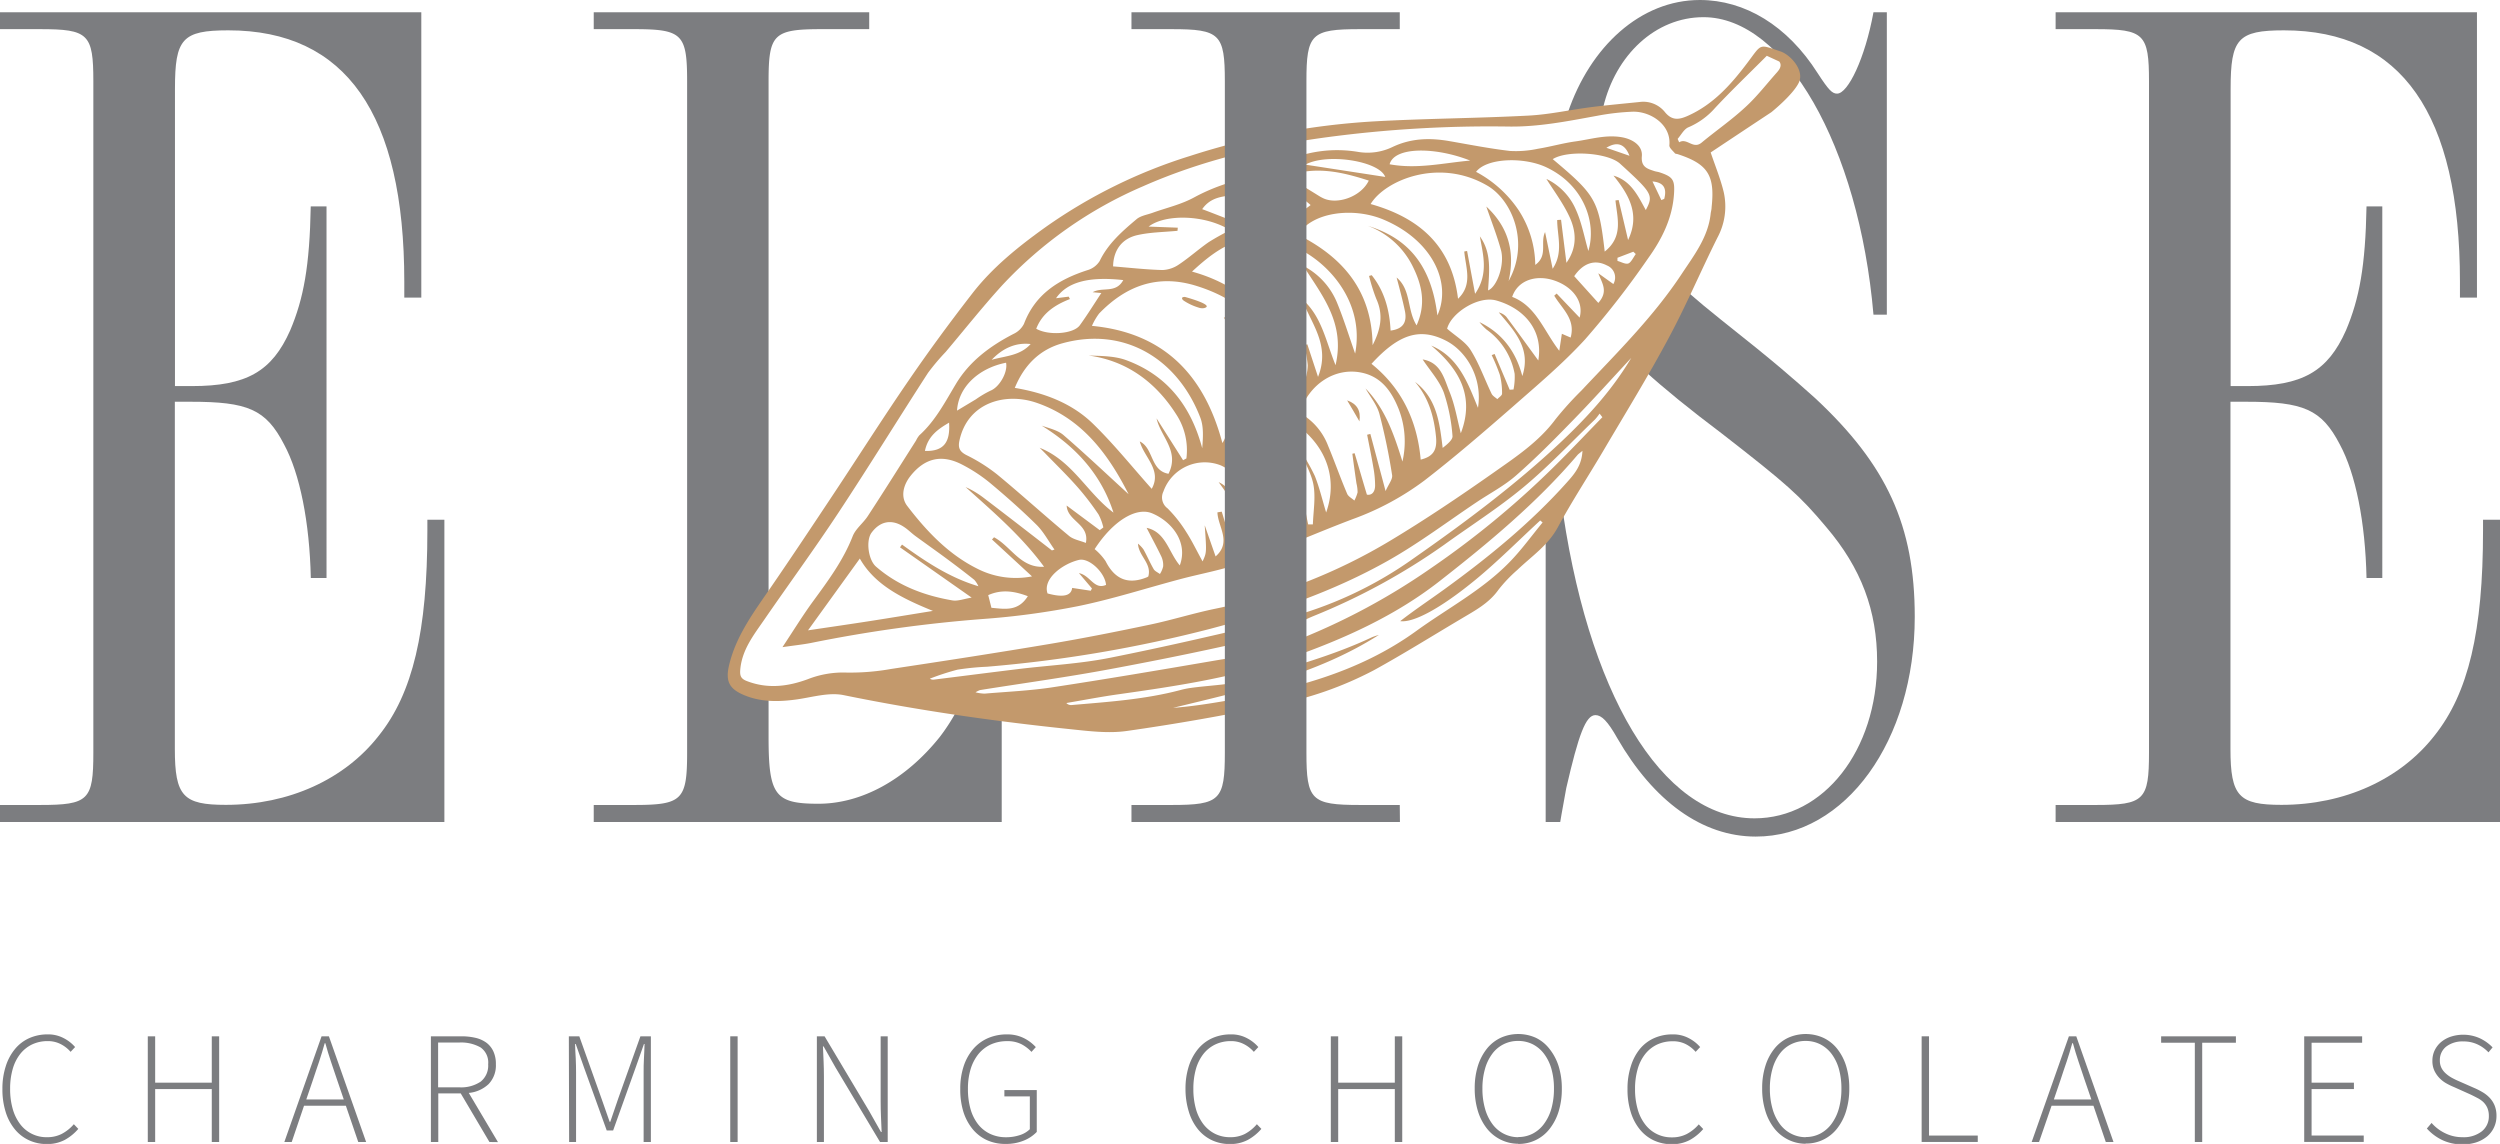 <svg xmlns="http://www.w3.org/2000/svg" viewBox="0 0 609.83 279.04"><defs><style>.cls-1{fill:#7c7d80;}.cls-2{fill:#c3996c;}</style></defs><g id="Calque_2" data-name="Calque 2"><g id="Layer_1" data-name="Layer 1"><path class="cls-1" d="M457,3c-2.07,11.26-6.21,19.84-8.88,19.84-1.19,0-2.07-.88-4.74-5C436,6.22,425.61,0,414.65,0c-14.45,0-26.78,11.35-32.23,27.56l8.65-1.37c3-12.74,12.73-22,24.47-22,19.84,0,37.91,31.39,41.46,72.56h3.26V3Z"/><path class="cls-1" d="M233.48,173.18a48.06,48.06,0,0,1-4.24,6.59c-8.29,10.37-19,16.29-29.61,16.29s-12.15-2.07-12.15-16.29V168.19l-7.38-2.08c0,.12.05.24.09.37,0-.13-.06-.25-.09-.37l-1.46-.41,1.46.41c-2.12-7.19,4.3-12.26,7.38-19.17V19.84c0-11.55,1.19-12.73,13-12.73h11.55V3H144.83V7.11h9.78c11.84,0,13,1.18,13,12.73V183.62c0,11.55-1.19,12.74-13,12.74h-9.78v4.15h99.52V175Z"/><path class="cls-1" d="M442.79,97.14c-5.33-4.74-8.89-8-23.1-19.25-2.89-2.3-5.51-4.49-7.91-6.58L401.21,90.48c4.91,4.46,11,9.4,18.77,15.25,16,12.44,19,15.11,25.47,22.81,8.59,10.07,12.44,20.43,12.44,32.87,0,21.62-13,38.21-29.91,38.21-22.62,0-41-30.66-47.29-78.63-.14-1-3.65,3.07-3.65,3.07v76.45h3.55l.3-1.78,1.18-6.52c3-13,4.74-17.77,7.11-17.77,1.48,0,3,1.48,5.33,5.63,8.89,15.4,20.73,24,33.77,24,21.91,0,38.79-23.4,38.79-53.61C467.07,128.24,460.26,113.43,442.79,97.14Z"/><path class="cls-2" d="M190.87,157.86c2.72-4.11,4.95-7.75,7.46-11.18,3.66-5,7.37-10,9.66-15.86.72-1.85,2.58-3.21,3.7-4.94,4-6.11,7.86-12.28,11.77-18.43a6,6,0,0,1,.79-1.26c3.91-3.52,6.28-8.13,8.94-12.55,3.34-5.55,8.35-9.24,14-12.17A5.43,5.43,0,0,0,249.78,79c2.76-7.31,8.55-10.87,15.55-13.12a5.23,5.23,0,0,0,2.91-2.2c2.06-4.27,5.5-7.26,9-10.21,1-.85,2.57-1.08,3.88-1.55,3.47-1.26,7-2,10.38-3.88A46.47,46.47,0,0,1,304,43.52c3.16-.75,5.73-2.33,8.52-3.73a31,31,0,0,1,18.91-2.71,14,14,0,0,0,8.24-1.22c4.51-2.15,9.1-2.27,13.87-1.44s9.82,1.82,14.77,2.4a25.48,25.48,0,0,0,6.83-.53c3.11-.5,6.15-1.39,9.27-1.81,3.71-.52,7.32-1.68,11.22-1,2.56.45,5.1,2,4.87,4.63s1.32,3.06,3.08,3.63c.39.13.81.16,1.21.29,3.37,1.11,3.8,1.88,3.54,5.47-.43,5.87-3,10.92-6.3,15.51a216.2,216.2,0,0,1-15.4,19.8C381.2,88.74,375,93.94,369,99.22c-7.05,6.15-14.14,12.28-21.55,18A67.43,67.43,0,0,1,330,126.62c-9,3.4-17.77,7.32-26.79,10.59-5,1.81-10.25,2.71-15.38,4.08-8.27,2.2-16.44,4.84-24.81,6.56A189.6,189.6,0,0,1,239.66,151a342.33,342.33,0,0,0-41.84,5.84C195.82,157.23,193.79,157.43,190.87,157.86ZM317.5,110.37a45.91,45.91,0,0,1,3.23,5.74c1.1,2.75,1.78,5.67,2.76,8.9,2.84-8,.2-15.92-7-21.22a8.65,8.65,0,0,0-4.77-1.51A11.28,11.28,0,0,0,301,110.7a2.71,2.71,0,0,0,.49,1.93c1.28,1.93,3,3.64,4,5.68,2.1,4.19,3.88,8.54,5.86,13,4.64-5.31-.65-9.65-1.74-15,3.52,4.31,4.47,8.94,4.64,13.84,2.08.1,2.53-1.14,2.87-2.61.76-3.29-.47-6.16-1.68-9.07-.72-1.74-1.21-3.57-1.81-5.36l.83-.28c1,2.43,2.11,4.81,2.87,7.3s1.2,5.18,1.77,7.78l1.15,0c.11-3.13.67-6.33.19-9.38-.43-2.76-2-5.36-3-8Zm-35.38-8.31q3.24,5.1,6.47,10.2l.81-.43A15.94,15.94,0,0,0,286.87,101C282,93.38,275,88,265.53,86.72c3.15.12,6.35.1,9.17,1.13,10,3.68,15.82,11.2,18.56,21.49.2-2.59.39-5.22-.46-7.45-5.44-14.21-18.4-22.33-33.61-18.16-5.56,1.52-9.37,5.33-11.65,10.89,7.33,1.22,14,3.79,19.12,8.79s9.5,10.48,14.28,15.83c2.56-4.58-1.88-7.69-2.91-11.56,3.41,1.66,2.53,7.11,7,7.89C287.82,110.06,283.11,106.52,282.12,102.06Zm16.06,6c2.7-4-.49-8.32,1.33-12.09,2.56,2,.31,6.39,3.95,7.78,2.48-5.2-.88-9.82-1.06-15.19,3.82,3.47,3.4,8.14,5.57,11.82a17.28,17.28,0,0,0,.13-6.2A28,28,0,0,0,304.93,85c-1.78-2.9-4.91-4.58-6.41-7.64.05.1,2.08.65,2.38.83a16,16,0,0,1,2,1.67,26,26,0,0,1,3.69,4A27.85,27.85,0,0,1,311.08,94a27.19,27.19,0,0,0,1.22,3.29l.75-.25c-.78-5.6-1.23-11.29-4.77-16.12-4.18-5.72-9.9-9.17-16.56-11.22-9.34-2.87-17.07,0-23.62,6.79a15.11,15.11,0,0,0-1.74,3C283.45,81.11,293.67,91,298.18,108.08Zm-22.9,12.45c-4.94-9.73-11.4-18.54-22.59-22.31-7.52-2.52-16.65,0-18.65,9.26-.37,1.73,0,2.65,1.64,3.52a41.21,41.21,0,0,1,7.54,4.74c5.94,4.9,11.64,10.1,17.55,15,1.06.89,2.66,1.14,4.11,1.72.92-4.63-4.49-5.27-4.69-9.12l8.07,6,.88-.66a13,13,0,0,0-1.17-3.16,65.05,65.05,0,0,0-5-6.54c-2.63-3-5.45-5.72-8.19-8.56l-1.17-1.17c8,3.17,11.56,11,18,15.81-3-9.35-9.21-16.09-17.51-21.21,1.87.66,4,1.12,5.39,2.36C264.93,110.89,270.13,115.82,275.28,120.53Zm42.66-55.64a17.65,17.65,0,0,1,8.3,9.2c1.6,3.92,2.85,8,4.32,12.18,2.45-12.78-6.91-22.65-14.72-26-11.32-4.84-17.87-.66-25.07,6,14.44,4,22.33,14.16,27,27.83a11.84,11.84,0,0,0,1.22-5,29.85,29.85,0,0,0-.86-4.89l.77-.2c.8,2.44,1.6,4.88,2.61,7.94,3.11-7.79-1.79-13.1-3.91-19,4.78,4.15,5.76,10.13,8.18,16.15C328.19,78.86,322.53,72.08,317.94,64.89ZM256.6,134.27l.62-.22c-1.43-2-2.61-4.27-4.34-6-3.64-3.59-7.49-7-11.42-10.28a38.33,38.33,0,0,0-6.75-4.43c-4.92-2.56-9.11-1.68-12.66,2.82-1.7,2.17-2.43,5-.78,7.21,4.71,6.16,10,11.77,17,15.29a20.66,20.66,0,0,0,13.47,1.94l-9.76-9,.5-.54c4.15,2.2,6.45,7.55,12.2,7.19-5.45-7.43-12.36-13.35-19.14-19.44a22.07,22.07,0,0,1,4.18,2.46C245.39,125.57,251,129.93,256.6,134.27ZM368,68.54c5.21-9.31.86-19.7-5.15-23.23-11.79-6.93-25-1.34-28.51,4.46,11.74,3.31,19.76,10.08,21.32,23.11,3.66-3.49,1.86-7.62,1.52-11.53l.69-.13c.61,3.28,1.22,6.56,1.95,10.45,3.35-4.89,1.95-9.48,1.17-14,2.91,4,2.27,8.62,2,13.17,2.24-.93,4.09-6.36,3.15-9.83s-2.37-7.09-3.58-10.63C367.88,55.31,369.64,61.36,368,68.54Zm-17.36,8.37c3.54-7.93-1.22-18.29-13.1-23.32-7.38-3.13-17.51-1.9-20.89,3.67,10.91,5.48,18,13.67,18.17,26.94,2.07-4,2.63-7.5.9-11.3a43.75,43.75,0,0,1-1.76-5.59l.64-.18c3.15,3.92,4.36,8.57,4.61,13.51,3-.38,4.1-2,3.47-4.88-.57-2.71-1.29-5.38-2-8.06,3.58,3,2.48,7.81,4.87,11.67,2.38-5.29,1.3-9.91-1-14.51a20,20,0,0,0-10.92-9.78C342.31,57.77,349,63.44,350.62,76.91ZM317,100.71a15.4,15.4,0,0,1,6.95,8c1.62,3.88,3,7.85,4.66,11.73.28.68,1.16,1.11,1.76,1.66a9.07,9.07,0,0,0,.79-2,9.49,9.49,0,0,0-.28-2.21c-.35-2.4-.69-4.8-1-7.21l.55-.13c1,3.28,1.93,6.57,3,10.11,1.21.23,2-.68,2-2.24A24.54,24.54,0,0,0,335,114c-.44-2.66-1-5.3-1.51-7.95l.78-.2c1.17,4.38,2.34,8.75,3.72,13.94.72-1.67,1.76-2.89,1.59-3.9a148.27,148.27,0,0,0-3.1-14.94c-.6-2.21-2.22-4.13-3.38-6.19,4.85,5,7,11.39,9,17.83a21.8,21.8,0,0,0-.92-12.81c-1.68-4.2-4.14-7.84-9-8.87C325.7,89.54,319.34,93.63,317,100.71Zm43.53-1.26c1.16-7.29-2.84-13.83-7.86-16.37-6.42-3.25-11.55-1.5-18.12,5.67,7.46,6,11.17,14,12,23.37,3-.75,4.08-2.26,3.73-5.65-.49-4.87-1.8-9.5-5.12-13.32,5.3,4,6,9.88,6.75,16.11,1.13-.88,2.5-2,2.4-2.92a43.27,43.27,0,0,0-2.12-10.59c-1.11-2.91-3.37-5.37-5.16-8.07,4.48.74,5.26,4.73,6.57,7.93s1.86,6.7,2.74,10.07c3.47-9.08-.44-15.7-7.22-21.38C355.76,87.12,358,93.27,360.51,99.45Zm16.37-42.81,1.84,8.92c2.68-4,1.1-8.05,1.11-11.89l.94-.06c.42,3.4.85,6.79,1.31,10.5,2.72-3.84,2.39-7.7.71-11.29-1.59-3.4-3.91-6.46-5.6-9.18a14.75,14.75,0,0,1,7.15,7.4c1.48,3.22,2.11,6.83,3.09,10.18,2.08-6.9-1.12-16.13-10.29-20.43-5.49-2.57-14.53-2.27-17.1,1.13a28.71,28.71,0,0,1,10.36,9.32,25,25,0,0,1,4.08,13.38C377.65,62.33,375.66,59.27,376.88,56.64Zm-83,71.57c.82,2.37,1.65,4.74,2.62,7.52,4-3.49.55-7.28.45-10.75l1.05-.17,2.8,9.19c3.41-6.67,0-11.51-3.55-16.39a6.78,6.78,0,0,1,2.53,2c2.13,3.6,4.09,7.29,6.12,10.94a39.66,39.66,0,0,0-1.71-9.76,12,12,0,0,0-6.42-7.27,10.71,10.71,0,0,0-14,6.38,3.29,3.29,0,0,0,1,4.09,31.85,31.85,0,0,1,4.56,5.76c1.43,2.2,2.55,4.59,4,7.19C294.35,134.78,294.35,134.78,293.87,128.21Zm77.46-36.52c2.18-6.74-2-11-5.76-15.49a3.86,3.86,0,0,1,1.84,1.08c2.73,3.65,5.39,7.35,7.8,10.65,1.24-7.26-3.34-12.68-10.24-14.63-4.35-1.23-11,3-12,6.88,2.06,1.81,4.46,3.17,5.74,5.22,2.08,3.31,3.4,7.1,5.11,10.65.26.54.92.89,1.4,1.32.41-.45,1.16-.9,1.15-1.34a17.84,17.84,0,0,0-.53-4.56,43.83,43.83,0,0,0-2-4.84l.71-.29q1.84,4.36,3.68,8.73l.93-.06a15.12,15.12,0,0,0,.28-3.82,17,17,0,0,0-6.87-10.81,14.8,14.8,0,0,1-1.72-1.81C366.47,81.28,369.77,85.77,371.33,91.69ZM238.66,143a5.93,5.93,0,0,0-1-1.56c-2.29-1.82-4.63-3.6-7-5.35s-4.95-3.57-7.41-5.37c-.93-.69-1.75-1.54-2.72-2.17-3-2-5.84-1.44-7.93,1.39-1.43,1.95-.79,6.64,1.08,8.27,5.37,4.67,11.76,7.07,18.65,8.25,1.33.22,2.8-.38,4.69-.68l-17.48-12.27.49-.67C225.8,137,231.64,140.92,238.66,143Zm38.93-10.39a7.74,7.74,0,0,1,1.34,1.41c.88,1.57,1.59,3.25,2.49,4.81.3.51,1,.8,1.52,1.19a5.85,5.85,0,0,0,.79-1.84,5,5,0,0,0-.44-2.42c-1.13-2.36-2.39-4.65-3.59-7,4.67,1,5.36,5.94,8.09,9.16,2.1-5.69-2-10.73-6.77-12.71-3.81-1.58-9.47,1.75-14,8.74a14,14,0,0,1,2.67,2.93c2.25,4.46,5.53,5.82,10.16,3.9l.26-.17C281,137.43,277.75,135.65,277.59,132.63ZM391.44,61.37c4.62-3.69,3.05-8.21,2.62-12.48l.78-.1q1.16,4.88,2.3,9.76c3-6.24.21-11.06-3.56-15.71,4.24,1.24,5.94,4.85,7.88,8.4,1.91-3.63,1.64-4.1-6.28-11.32-3-2.7-12.85-3.36-16.42-1.1C389.27,47.64,390,48.86,391.44,61.37ZM197.1,153.76c5.17-.77,10.23-1.5,15.29-2.29s10.12-1.63,15.18-2.45c-7.36-3-14.16-6.27-17.83-12.77Zm90.2-98.22-.07.76c-3.27.32-6.6.33-9.78,1.05-3.8.85-5.86,3.7-5.93,7.63,4,.32,8,.78,12.05.89a7.59,7.59,0,0,0,4-1.35c2.52-1.68,4.79-3.73,7.28-5.46a58.46,58.46,0,0,1,5.23-2.91c-6.12-3.81-15.83-4-19.89-.88Zm22.91-6.75c2.1-.56,3.32-.33,5.12,1.5s2.92.86,4.37-.27c-4.76-4.42-15.52-7.2-18.52-4l3.76.32c-3.56,2.22-8.57.22-11.69,4.68,4.74,1.76,8.85,3.56,13.12,4.79,4.05,1.16,6.05,0,8.3-3.81Zm75.11,28.69c1.11-4-1.81-7.58-6.18-9.06s-8.88-.13-10.27,4c5.85,2.25,7.67,8.21,11.49,13.15l.63-4.15,2.14.92c1.27-4.53-2.16-7.08-4-10.22l.59-.51ZM274,68.32c-8.48-.94-13.7.51-16.4,4.43l3.09-.39.3.59c-3.68,1.43-6.76,3.46-8.22,7.24,3,1.73,9.08,1.29,10.63-.84,1.86-2.57,3.53-5.28,5.25-7.87l-2.11-.2C268.91,69.92,272.19,71.67,274,68.32Zm59.88-24.27c-6.62-2.13-13-3.62-20-1.1,2.87,1.77,5.45,3.35,8,4.93a9.25,9.25,0,0,0,.88.47C326.21,50,332,48,333.89,44.05Zm-72.36,99.36,4.55.69.29-.56-3.17-3.74c2.81.57,3.68,4.14,6.61,2.88-.25-3-4.12-6.67-6.6-6.1-4,.94-8.9,4.6-7.67,8.18C259.32,145.8,261.31,145.36,261.53,143.41Zm-28.08-43.24,4.6-2.76a25.22,25.22,0,0,1,3.59-2.12c2.13-.84,4.26-4.46,3.78-6.81C238.75,89.79,233.79,94.38,233.45,100.17Zm125.19-61c-8.45-3.34-18.48-3.45-19.66.9C345.66,41.32,352.13,39.74,358.64,39.17ZM384,67.37l5.88,6.52c2.54-2.86.87-4.85,0-7.23l3.67,2.63A3.17,3.17,0,0,0,392,64.76C389,63.19,386.16,64.2,384,67.37ZM318.42,40.16l19.48,3C336.48,39.28,323.71,37.26,318.42,40.16Zm-67.7,105.27c-3.38-1.28-6.42-1.69-9.66-.26l.78,3.09C245.08,148.55,248.34,149.23,250.72,145.43ZM225.62,110c4.49.13,6.22-2,5.89-6.9C228.8,104.68,226.34,106.39,225.62,110Zm25.83-26.07c-3.51-.43-6.73.88-9.55,3.84C245.28,86.8,248.85,86.8,251.45,83.88ZM397.48,38c-1.1-2.88-3-3.58-5.63-1.95Zm1.57,24-.63-.6-3.87,1.48v.77c.91.24,2,.89,2.68.61S398.46,62.72,399.05,61.93Zm6.21-13.19.7-.3c.68-2.59-.13-4-2.87-4.25Z"/><path class="cls-2" d="M288.61,72.48a1.1,1.1,0,0,1,.62,0c.63.19,7.2,2,4.47,2.68a2.62,2.62,0,0,1-1.3-.12,13.87,13.87,0,0,1-3.62-1.68c-.25-.17-.54-.46-.4-.74A.34.34,0,0,1,288.61,72.48Z"/><path class="cls-2" d="M331.61,102.79c-1.09-1.88-2-3.47-3-5.13C331,98.51,332,100.11,331.61,102.79Z"/><path class="cls-2" d="M312.51,106.63l.29-.08.25-.32a8.33,8.33,0,0,1,4.15,3.9Z"/><path class="cls-2" d="M313,106.53a7.59,7.59,0,0,1,3.62,3l-3.76-2.81.14-.17m-.11-.41-.51.64,5,3.71.12-.1a8,8,0,0,0-4.58-4.25Z"/><path class="cls-2" d="M434.34,12.55c-5.4-1.79-4.49-2-8.09,2.76-3.95,5.25-8.28,10.14-14.51,12.93-2.2,1-3.9,1.19-5.59-.87a6.77,6.77,0,0,0-6.2-2.49c-3.95.41-7.92.76-11.86,1.26-5.1.65-10.16,1.8-15.27,2.06-12.67.66-25.37.71-38,1.43a179.91,179.91,0,0,0-44.61,8.44,125.75,125.75,0,0,0-35.1,17.29c-6.63,4.74-13,9.83-18,16.31-5.27,6.8-10.38,13.73-15.25,20.83-6.29,9.14-12.24,18.52-18.38,27.77-5.17,7.79-10.35,15.58-15.65,23.29-4.05,5.88-8.32,11.62-10,18.77-.87,3.79,0,5.69,3.66,7.22,4,1.7,8.23,1.67,12.5,1.11,3.92-.51,8.08-1.85,11.78-1.1,18.28,3.74,36.7,6.38,55.23,8.3,4.61.48,9.38,1.09,13.9.44q18-2.56,35.73-6.28a87.38,87.38,0,0,0,24.58-8.57c7.17-3.95,14.13-8.3,21.18-12.48,3.34-2,6.79-3.78,9.14-7.12a35.53,35.53,0,0,1,4.6-4.83c3.44-3.3,7.45-5.94,9.85-10.36,3.47-6.41,7.48-12.52,11.18-18.8,5.34-9.07,10.85-18,15.83-27.31,4.31-8,7.88-16.43,11.95-24.59a16,16,0,0,0,1.53-11.1c-.78-3.25-2.07-6.37-3.18-9.67,4.76-3.17,9.78-6.5,14.81-9.83,0,0,5.25-4.21,6.69-7.21S436.74,13.36,434.34,12.55ZM382.27,117.61c-8.88,9.94-19.14,18.3-29.89,26.1-3.6,2.61-7.32,5.07-10.83,7.81,3.24.43,9.87-3.1,18.46-10.17,5.47-4.51,10.48-9.58,15.7-14.39l.58.49c-2.69,3.26-5.18,6.74-8.14,9.75-6.61,6.77-15,11.17-22.59,16.66-14.35,10.41-30.87,14.46-47.88,17.32-3.81.64-7.63,1.2-11.52,1.49,17.34-4.24,34.81-8,50.21-17.8a16.78,16.78,0,0,0-1.69.57c-9.45,4.47-19.54,7.19-29.48,10.2-4.7,1.43-9.81,1.48-14.74,2.17a20.1,20.1,0,0,0-2.43.49c-8.75,2.33-17.74,2.91-26.71,3.69a1.55,1.55,0,0,1-1.2-.5c4.29-.73,8.58-1.56,12.9-2.16,14.12-2,28.21-4.11,41.74-8.87,13-4.57,25.54-10.21,36.35-18.66,12-9.38,23.77-19.14,33.71-30.83.2-.23.47-.41,1.19-1C385.86,113.5,384.08,115.59,382.27,117.61Zm-1.69-5.26a218.43,218.43,0,0,1-31.64,26.33,161,161,0,0,1-37.19,19.23c-5,1.74-10.33,2.36-15.55,3.25-13.14,2.25-26.29,4.49-39.46,6.49-5.48.84-11.06,1.08-16.59,1.55a10.74,10.74,0,0,1-2.19-.32,5.43,5.43,0,0,1,1.11-.55c10.64-1.7,21.32-3.16,31.9-5.14,12.54-2.33,25-4.88,37.46-7.81,4.19-1,8-3.47,12.08-5.15a156.21,156.21,0,0,0,31.75-17.33c6.45-4.66,13.2-8.94,19.3-14s11.7-11,17.49-16.56a12.56,12.56,0,0,0,1.14-1.45l.68.88C387.44,105.29,384.06,108.87,380.58,112.35Zm.22-4.56c-11.13,10.48-23.37,19.59-35.86,28.33a95.58,95.58,0,0,1-32.52,15c-13.84,3.33-27.72,6.56-41.68,9.34-7.3,1.46-14.8,1.83-22.21,2.73-6.91.84-13.8,1.73-20.71,2.59a1.43,1.43,0,0,1-1-.23,61.08,61.08,0,0,1,6.75-2.2,63.29,63.29,0,0,1,7.17-.71,323.73,323.73,0,0,0,54.55-9.27c15.1-4,29.87-9,43.5-16.72,7.48-4.24,14.4-9.47,21.57-14.26,3.17-2.11,6.62-3.92,9.46-6.41,4.72-4.13,9.15-8.6,13.53-13.1,5-5.1,9.72-10.38,14.57-15.58C393.31,95.05,387.32,101.65,380.8,107.79Zm36.72-57.28c0,.5-.14,1-.22,1.48-.57,5.81-4.07,10.28-7.11,14.88-6.93,10.49-15.87,19.29-24.43,28.4a80.33,80.33,0,0,0-6.32,7c-4.1,5.53-9.75,9.24-15.21,13.09-8.2,5.76-16.53,11.38-25.12,16.54a135.36,135.36,0,0,1-42.67,16.59c-5.35,1.1-10.59,2.76-15.93,3.88-8.11,1.71-16.23,3.32-24.4,4.7-12.89,2.17-25.81,4.16-38.74,6.11a56.46,56.46,0,0,1-10.9.88,23.59,23.59,0,0,0-9.43,1.62c-4.85,1.79-9.79,2.41-14.84.46-1.47-.56-1.75-1.28-1.63-2.76.4-4.84,3.25-8.44,5.84-12.19,6-8.71,12.28-17.29,18.12-26.14,7.44-11.27,14.52-22.77,21.85-34.11a54.36,54.36,0,0,1,4.3-5.09c4.59-5.43,9-11,13.79-16.26a101.69,101.69,0,0,1,34.28-24.12c14.53-6.42,29.79-10,45.49-12.07a299.67,299.67,0,0,1,43.68-2.53c7.38.12,14.49-1.31,21.66-2.62a58.47,58.47,0,0,1,8.63-1c4.36-.15,9.49,3.15,9,8.19-.05.61.84,1.33,1.35,1.95.13.16.47.14.7.22C416.59,40,418.36,42.76,417.52,50.51Zm16.07-33c-2.63,2.92-5,6.06-7.93,8.71-3.32,3.08-7.09,5.67-10.58,8.57-2.1,1.74-3.54-1.25-5.48-.08-.13-.28-.25-.55-.37-.83.87-1,1.56-2.4,2.65-2.84a18.07,18.07,0,0,0,6.52-4.75c4-4.27,8.24-8.33,12.58-12.68L434,15S435,15.92,433.59,17.49Z"/><path class="cls-1" d="M.59,265.62a17.58,17.58,0,0,1,.81-5.51,12.37,12.37,0,0,1,2.25-4.21,9.53,9.53,0,0,1,3.48-2.66,10.87,10.87,0,0,1,4.5-.92,8.07,8.07,0,0,1,3.95.94,9.25,9.25,0,0,1,2.74,2.15l-1.1,1.17a7.88,7.88,0,0,0-2.42-1.89,6.76,6.76,0,0,0-3.17-.73,8.81,8.81,0,0,0-3.82.82,8.25,8.25,0,0,0-2.89,2.33,10.65,10.65,0,0,0-1.82,3.66,17.23,17.23,0,0,0-.63,4.85,17.42,17.42,0,0,0,.63,4.87,11.1,11.1,0,0,0,1.8,3.7,8,8,0,0,0,6.57,3.21,7.75,7.75,0,0,0,3.54-.78,10,10,0,0,0,3-2.39l1.09,1.14a11.89,11.89,0,0,1-3.32,2.7,9.18,9.18,0,0,1-4.35,1A10.24,10.24,0,0,1,7,278.11a9.69,9.69,0,0,1-3.42-2.69,12.36,12.36,0,0,1-2.21-4.22A18.3,18.3,0,0,1,.59,265.62Z"/><path class="cls-1" d="M36.05,252.79h1.8V264.1H51.66V252.79h1.8v25.78h-1.8V265.66H37.85v12.91h-1.8Z"/><path class="cls-1" d="M84.37,269.73H74.16l-3,8.84h-1.8l9.08-25.78h1.79l9.08,25.78H87.39Zm-.51-1.53-1.64-4.81c-.52-1.54-1-3-1.49-4.42s-.92-2.91-1.37-4.5h-.15c-.45,1.59-.9,3.09-1.37,4.5s-1,2.88-1.49,4.42l-1.64,4.81Z"/><path class="cls-1" d="M119.39,278.57l-7-11.85h-5.48v11.85h-1.8V252.79h7.4a15,15,0,0,1,3.48.37,7.29,7.29,0,0,1,2.66,1.19,5.54,5.54,0,0,1,1.7,2.12,7.22,7.22,0,0,1,.61,3.13,6.55,6.55,0,0,1-1.78,4.85,8.14,8.14,0,0,1-4.83,2.15l7.12,12ZM112,265.23a8.52,8.52,0,0,0,5.26-1.39,5,5,0,0,0,1.82-4.24,4.49,4.49,0,0,0-1.84-4.09,9.58,9.58,0,0,0-5.24-1.2h-5.13v10.92Z"/><path class="cls-1" d="M138.76,252.79h2.55l5.4,15.14,2,5.71h.16l1.95-5.71,5.4-15.14h2.55v25.78H157V261.63c0-1.07,0-2.22.08-3.46s.1-2.41.15-3.5h-.15l-2,5.67-5.52,15.42H148l-5.56-15.42-2-5.67h-.16c0,1.09.1,2.26.16,3.5s.08,2.39.08,3.46v16.94h-1.69Z"/><path class="cls-1" d="M178.13,252.79h1.8v25.78h-1.8Z"/><path class="cls-1" d="M199.26,252.79h1.88L212,271l2.9,5.13h.16c-.06-1.25-.11-2.5-.16-3.76s-.08-2.5-.08-3.75V252.79h1.72v25.78h-1.87L203.8,260.38l-2.9-5.13h-.16c.06,1.25.11,2.47.16,3.66s.08,2.41.08,3.66v16h-1.72Z"/><path class="cls-1" d="M234.24,265.62a17.28,17.28,0,0,1,.82-5.51,12.34,12.34,0,0,1,2.33-4.21,10,10,0,0,1,3.6-2.66,11.56,11.56,0,0,1,4.68-.92,9.4,9.4,0,0,1,2.34.27,9.24,9.24,0,0,1,1.92.73,10.29,10.29,0,0,1,1.55,1,11.72,11.72,0,0,1,1.19,1.1l-1.06,1.17a9.22,9.22,0,0,0-2.42-1.86,7.42,7.42,0,0,0-3.52-.76,9.5,9.5,0,0,0-4,.82,8.51,8.51,0,0,0-3,2.33,10.94,10.94,0,0,0-1.9,3.66,16.49,16.49,0,0,0-.66,4.85,17.81,17.81,0,0,0,.62,4.87,10.94,10.94,0,0,0,1.82,3.7,8.25,8.25,0,0,0,2.94,2.37,8.93,8.93,0,0,0,3.93.84,10.48,10.48,0,0,0,3.31-.51,6.08,6.08,0,0,0,2.48-1.45v-8H245V265.9h7.9v10.21a9,9,0,0,1-3.15,2.11,11.43,11.43,0,0,1-4.52.82,10.72,10.72,0,0,1-4.5-.93,9.9,9.9,0,0,1-3.48-2.69A12.78,12.78,0,0,1,235,271.2,18.29,18.29,0,0,1,234.24,265.62Z"/><path class="cls-1" d="M289.18,265.62a17.88,17.88,0,0,1,.8-5.51,12.73,12.73,0,0,1,2.25-4.21,9.7,9.7,0,0,1,3.48-2.66,10.87,10.87,0,0,1,4.5-.92,8.11,8.11,0,0,1,4,.94,9.38,9.38,0,0,1,2.74,2.15l-1.1,1.17a8,8,0,0,0-2.43-1.89,6.73,6.73,0,0,0-3.17-.73,8.73,8.73,0,0,0-3.81.82,8.29,8.29,0,0,0-2.9,2.33,10.83,10.83,0,0,0-1.82,3.66,17.61,17.61,0,0,0-.62,4.85,17.81,17.81,0,0,0,.62,4.87,11.1,11.1,0,0,0,1.8,3.7,8.27,8.27,0,0,0,2.84,2.37,8.17,8.17,0,0,0,3.74.84,7.75,7.75,0,0,0,3.54-.78,10,10,0,0,0,2.95-2.39l1.1,1.14a11.79,11.79,0,0,1-3.33,2.7,9.11,9.11,0,0,1-4.34,1,10.24,10.24,0,0,1-4.38-.93,9.73,9.73,0,0,1-3.43-2.69A12.53,12.53,0,0,1,290,271.2,18.63,18.63,0,0,1,289.18,265.62Z"/><path class="cls-1" d="M324.63,252.79h1.8V264.1h13.81V252.79h1.81v25.78h-1.81V265.66H326.43v12.91h-1.8Z"/><path class="cls-1" d="M370.33,279a9.67,9.67,0,0,1-4.26-1,9.91,9.91,0,0,1-3.37-2.72,13.13,13.13,0,0,1-2.19-4.25,18.45,18.45,0,0,1-.78-5.54,18.13,18.13,0,0,1,.78-5.5,13,13,0,0,1,2.19-4.18,9.51,9.51,0,0,1,3.37-2.66,10.44,10.44,0,0,1,8.57,0A9.39,9.39,0,0,1,378,255.9a13,13,0,0,1,2.2,4.18,18.13,18.13,0,0,1,.78,5.5,18.45,18.45,0,0,1-.78,5.54,13.15,13.15,0,0,1-2.2,4.25,9.51,9.51,0,0,1-7.67,3.67Zm0-1.64a7.58,7.58,0,0,0,3.57-.84,8,8,0,0,0,2.75-2.39,11.49,11.49,0,0,0,1.79-3.72,17.81,17.81,0,0,0,.62-4.87,17.47,17.47,0,0,0-.62-4.81,11.17,11.17,0,0,0-1.79-3.66,8.07,8.07,0,0,0-2.75-2.33,7.82,7.82,0,0,0-3.57-.82,7.69,7.69,0,0,0-6.33,3.15,11.13,11.13,0,0,0-1.76,3.66,17.08,17.08,0,0,0-.63,4.81,17.42,17.42,0,0,0,.63,4.87,11.46,11.46,0,0,0,1.76,3.72,7.85,7.85,0,0,0,2.75,2.39A7.71,7.71,0,0,0,370.33,277.4Z"/><path class="cls-1" d="M397,265.62a17.58,17.58,0,0,1,.81-5.51A12.37,12.37,0,0,1,400,255.9a9.53,9.53,0,0,1,3.48-2.66,10.81,10.81,0,0,1,4.5-.92,8.09,8.09,0,0,1,4,.94,9.25,9.25,0,0,1,2.74,2.15l-1.1,1.17a8,8,0,0,0-2.42-1.89A6.76,6.76,0,0,0,408,254a8.81,8.81,0,0,0-3.82.82,8.25,8.25,0,0,0-2.89,2.33,10.47,10.47,0,0,0-1.82,3.66,17.23,17.23,0,0,0-.63,4.85,17.42,17.42,0,0,0,.63,4.87,10.73,10.73,0,0,0,1.8,3.7,8,8,0,0,0,6.57,3.21,7.75,7.75,0,0,0,3.54-.78,10,10,0,0,0,3-2.39l1.09,1.14a11.89,11.89,0,0,1-3.32,2.7,9.18,9.18,0,0,1-4.35,1,10.24,10.24,0,0,1-4.38-.93,9.69,9.69,0,0,1-3.42-2.69,12.36,12.36,0,0,1-2.21-4.22A18.3,18.3,0,0,1,397,265.62Z"/><path class="cls-1" d="M440.46,279a9.72,9.72,0,0,1-4.27-1,9.88,9.88,0,0,1-3.36-2.72,12.94,12.94,0,0,1-2.19-4.25,18.13,18.13,0,0,1-.79-5.54,17.82,17.82,0,0,1,.79-5.5,12.77,12.77,0,0,1,2.19-4.18,9.47,9.47,0,0,1,3.36-2.66,10.44,10.44,0,0,1,8.57,0,9.42,9.42,0,0,1,3.37,2.66,12.77,12.77,0,0,1,2.19,4.18,18.13,18.13,0,0,1,.78,5.5,18.45,18.45,0,0,1-.78,5.54,12.94,12.94,0,0,1-2.19,4.25,9.54,9.54,0,0,1-7.67,3.67Zm0-1.64a7.57,7.57,0,0,0,3.56-.84,8.16,8.16,0,0,0,2.76-2.39,11.48,11.48,0,0,0,1.78-3.72,17.81,17.81,0,0,0,.62-4.87,17.47,17.47,0,0,0-.62-4.81,11.15,11.15,0,0,0-1.78-3.66,8.19,8.19,0,0,0-2.76-2.33,7.8,7.8,0,0,0-3.56-.82,7.73,7.73,0,0,0-6.34,3.15,11.13,11.13,0,0,0-1.76,3.66,17.08,17.08,0,0,0-.63,4.81,17.42,17.42,0,0,0,.63,4.87,11.46,11.46,0,0,0,1.76,3.72,7.88,7.88,0,0,0,2.76,2.39A7.65,7.65,0,0,0,440.46,277.4Z"/><path class="cls-1" d="M468.75,252.79h1.8V277h11.89v1.56H468.75Z"/><path class="cls-1" d="M510.66,269.73H500.44l-3.05,8.84h-1.8l9.08-25.78h1.8l9.08,25.78h-1.88Zm-.51-1.53-1.65-4.81c-.52-1.54-1-3-1.48-4.42s-.93-2.91-1.37-4.5h-.16c-.44,1.59-.9,3.09-1.37,4.5s-1,2.88-1.48,4.42L501,268.2Z"/><path class="cls-1" d="M535.39,254.35h-8.22v-1.56h18.24v1.56h-8.22v24.22h-1.8Z"/><path class="cls-1" d="M562.07,252.79H576.2v1.56H563.87v9.75H574.2v1.56H563.87V277h12.72v1.56H562.07Z"/><path class="cls-1" d="M593.14,273.92a10.31,10.31,0,0,0,3.37,2.54,9.48,9.48,0,0,0,4.18.94,7.15,7.15,0,0,0,4.7-1.43,4.61,4.61,0,0,0,1.72-3.73,4.93,4.93,0,0,0-.37-2,4.66,4.66,0,0,0-1-1.43,6.42,6.42,0,0,0-1.46-1c-.57-.3-1.16-.6-1.78-.89l-3.92-1.76a16,16,0,0,1-1.78-.86,7.29,7.29,0,0,1-1.68-1.27,6.71,6.71,0,0,1-1.27-1.8,5.57,5.57,0,0,1-.51-2.48,5.74,5.74,0,0,1,.57-2.57,6.13,6.13,0,0,1,1.56-2,7.25,7.25,0,0,1,2.39-1.31,9.84,9.84,0,0,1,7.16.45,10.43,10.43,0,0,1,3,2.17l-1,1.21a8.7,8.7,0,0,0-2.67-1.93,7.88,7.88,0,0,0-3.48-.73,6.49,6.49,0,0,0-4.15,1.25,4.11,4.11,0,0,0-1.56,3.37,3.92,3.92,0,0,0,.43,1.92,4.8,4.8,0,0,0,1.1,1.35,7.9,7.9,0,0,0,1.44,1c.52.28,1,.52,1.49.73l3.91,1.72a17.65,17.65,0,0,1,2.08,1.06,8,8,0,0,1,1.72,1.37,6.12,6.12,0,0,1,1.19,1.86,6.59,6.59,0,0,1,.45,2.56,6.41,6.41,0,0,1-2.25,4.95,8.16,8.16,0,0,1-2.6,1.45,10.43,10.43,0,0,1-3.41.52,11.3,11.3,0,0,1-5-1.07,12,12,0,0,1-3.72-2.8Z"/><path class="cls-1" d="M108.4,200.51H0v-4.15H9.77c11.85,0,13-1.19,13-12.74V19.84c0-11.55-1.19-12.73-13-12.73H0V3H102.77v69.6H98.62V68.71C98.62,27.84,84.41,7.4,55.68,7.4c-11.25,0-13,2.08-13,14.22V94.18H46.8c13.32,0,19.54-3.55,24-13.62,3.26-7.7,4.74-15.7,5-30.21h3.85V141H75.82c-.3-13.63-2.67-25.47-6.52-32.58C64.86,99.81,60.42,98,46.5,98H42.65v84.71c0,11.55,2.07,13.62,12.44,13.62,15.4,0,29-6.22,37.31-16.88,8.3-10.37,11.85-25.47,11.85-50v-2.67h4.15Z"/><path class="cls-1" d="M341.49,200.51H276v-4.15h9.78c11.84,0,13-1.19,13-12.74V19.84c0-11.55-1.19-12.73-13-12.73H276V3h65.45V7.11h-9.77c-11.85,0-13,1.18-13,12.73V183.62c0,11.55,1.18,12.74,13,12.74h9.77Z"/><path class="cls-1" d="M609.83,200.51H501.43v-4.15h9.78c11.84,0,13-1.19,13-12.74V19.84c0-11.55-1.19-12.73-13-12.73h-9.78V3H604.21v69.6h-4.15V68.71c0-40.87-14.22-61.31-42.94-61.31-11.26,0-13,2.08-13,14.22V94.18h4.15c13.33,0,19.55-3.55,24-13.62,3.26-7.7,4.74-15.7,5-30.21h3.85V141h-3.85c-.29-13.63-2.66-25.47-6.51-32.58C566.3,99.81,561.85,98,547.93,98h-3.85v84.71c0,11.55,2.08,13.62,12.44,13.62,15.4,0,29-6.22,37.32-16.88,8.29-10.37,11.85-25.47,11.85-50v-2.67h4.14Z"/></g></g></svg>